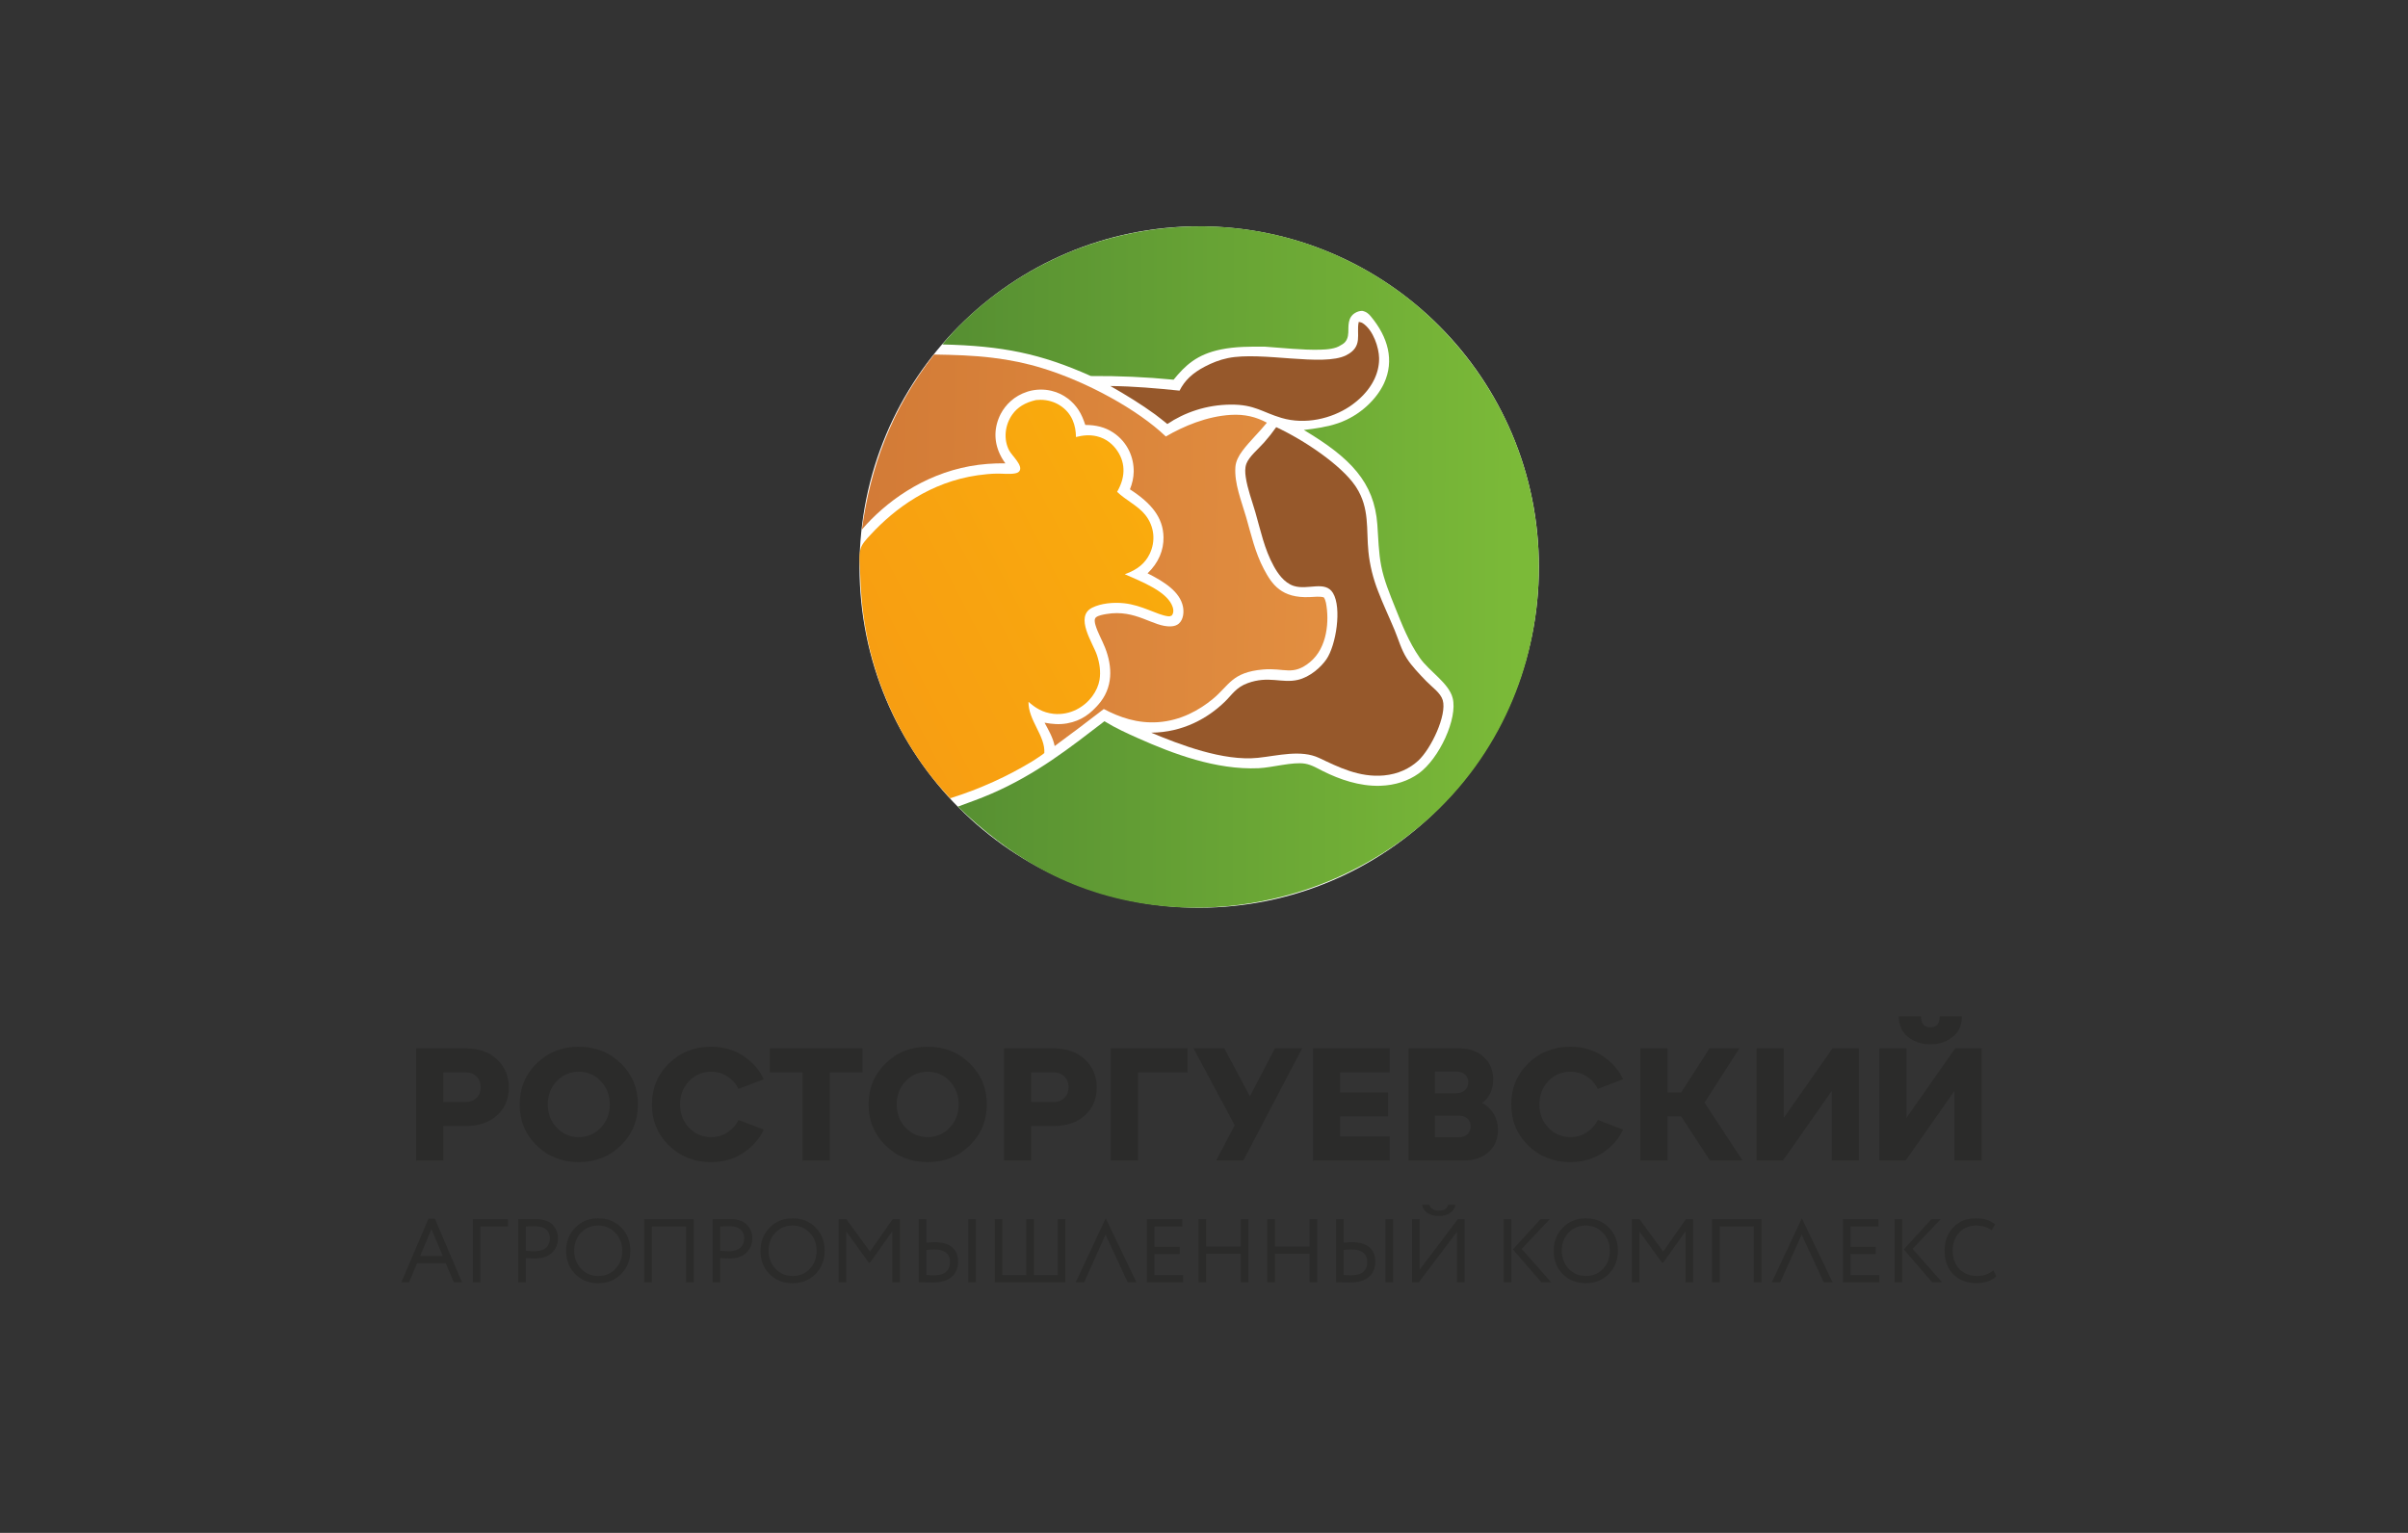 <?xml version="1.0" encoding="UTF-8"?> <svg xmlns="http://www.w3.org/2000/svg" width="234" height="149" viewBox="0 0 234 149" fill="none"><rect x="0" y="0" width="234" height="149" fill="#333333" stroke="none"/><path d="M39.751 124.645L40.529 122.787H43.316L44.102 124.645H44.897L42.267 118.475H41.63L39 124.645H39.751H39.751ZM43.027 122.086H40.826L41.926 119.466L43.027 122.086ZM46.688 124.645V119.211H49.352V118.51H45.945V124.645H46.688ZM51.1 122.287C51.371 122.314 51.676 122.322 52.017 122.322C52.725 122.322 53.266 122.138 53.642 121.762C54.026 121.385 54.219 120.929 54.219 120.394C54.219 119.842 54.044 119.395 53.686 119.036C53.336 118.677 52.76 118.493 51.956 118.493C51.825 118.493 51.545 118.493 51.135 118.501C50.724 118.51 50.471 118.51 50.357 118.51V124.645H51.1V122.287V122.287ZM52.026 119.194C52.969 119.194 53.432 119.641 53.432 120.386C53.432 121.157 52.891 121.621 51.991 121.621C51.729 121.621 51.431 121.604 51.1 121.578V119.211C51.484 119.203 51.79 119.194 52.026 119.194H52.026ZM55.014 121.578C55.014 122.498 55.311 123.26 55.896 123.847C56.49 124.435 57.233 124.733 58.133 124.733C59.024 124.733 59.766 124.435 60.36 123.839C60.954 123.234 61.251 122.48 61.251 121.578C61.251 120.657 60.954 119.895 60.36 119.308C59.775 118.72 59.032 118.423 58.133 118.423C57.233 118.423 56.481 118.729 55.896 119.334C55.311 119.939 55.014 120.684 55.014 121.578V121.578ZM55.8 121.578C55.8 120.868 56.018 120.281 56.464 119.816C56.909 119.352 57.46 119.124 58.133 119.124C58.788 119.124 59.347 119.36 59.792 119.825C60.238 120.289 60.465 120.868 60.465 121.578C60.465 122.279 60.247 122.866 59.81 123.33C59.382 123.795 58.823 124.032 58.133 124.032C57.477 124.032 56.918 123.795 56.473 123.33C56.027 122.857 55.8 122.27 55.8 121.578ZM67.41 124.645V118.51H62.606V124.645H63.348V119.211H66.668V124.645H67.411H67.41ZM69.988 122.287C70.259 122.314 70.564 122.322 70.905 122.322C71.613 122.322 72.154 122.138 72.53 121.762C72.915 121.385 73.107 120.929 73.107 120.394C73.107 119.842 72.932 119.395 72.574 119.036C72.224 118.677 71.648 118.493 70.844 118.493C70.713 118.493 70.433 118.493 70.023 118.501C69.612 118.51 69.359 118.51 69.245 118.51V124.645H69.988V122.287V122.287ZM70.914 119.194C71.857 119.194 72.32 119.641 72.32 120.386C72.32 121.157 71.779 121.621 70.879 121.621C70.617 121.621 70.32 121.604 69.988 121.578V119.211C70.372 119.203 70.678 119.194 70.914 119.194H70.914ZM73.902 121.578C73.902 122.498 74.199 123.26 74.784 123.847C75.378 124.435 76.121 124.733 77.021 124.733C77.912 124.733 78.654 124.435 79.248 123.839C79.842 123.234 80.139 122.48 80.139 121.578C80.139 120.657 79.842 119.895 79.248 119.308C78.663 118.72 77.92 118.423 77.021 118.423C76.121 118.423 75.369 118.729 74.784 119.334C74.199 119.939 73.902 120.684 73.902 121.578V121.578ZM74.688 121.578C74.688 120.868 74.906 120.281 75.352 119.816C75.797 119.352 76.348 119.124 77.021 119.124C77.676 119.124 78.235 119.36 78.68 119.825C79.126 120.289 79.353 120.868 79.353 121.578C79.353 122.279 79.135 122.866 78.698 123.33C78.27 123.795 77.711 124.032 77.021 124.032C76.365 124.032 75.806 123.795 75.361 123.33C74.915 122.857 74.688 122.27 74.688 121.578ZM82.236 124.645V119.711L84.429 122.734H84.543L86.709 119.685V124.645H87.452V118.51H86.744L84.542 121.656L82.245 118.51H81.493V124.645H82.236ZM94.834 124.645V118.51H94.091V124.645H94.834ZM90.789 121.446C91.776 121.446 92.318 121.875 92.318 122.655C92.318 123.523 91.802 123.961 90.763 123.961C90.745 123.961 90.501 123.952 90.029 123.935V121.499C90.335 121.463 90.588 121.446 90.789 121.446V121.446ZM89.286 118.51V124.645C89.391 124.645 89.601 124.645 89.915 124.654C90.239 124.662 90.492 124.662 90.675 124.662C92.204 124.662 93.104 123.926 93.104 122.638C93.104 121.446 92.344 120.745 90.842 120.745C90.667 120.745 90.396 120.763 90.029 120.789V118.51H89.287L89.286 118.51ZM103.527 124.645V118.51H102.784V123.944H100.469V118.51H99.726V123.944H97.411V118.51H96.668V124.645H103.527ZM114.98 124.645V123.944H112.184V121.893H114.63V121.192H112.184V119.211H114.893V118.51H111.442V124.645H114.98ZM121.314 124.645V118.51H120.571V121.166H117.208V118.51H116.465V124.645H117.208V121.867H120.571V124.645H121.314ZM127.997 124.645V118.51H127.254V121.166H123.891V118.51H123.148V124.645H123.891V121.867H127.254V124.645H127.997ZM135.379 124.645V118.51H134.637V124.645H135.379ZM131.334 121.446C132.322 121.446 132.863 121.875 132.863 122.655C132.863 123.523 132.348 123.961 131.308 123.961C131.291 123.961 131.046 123.952 130.574 123.935V121.499C130.88 121.463 131.133 121.446 131.334 121.446V121.446ZM129.832 118.51V124.645C129.936 124.645 130.146 124.645 130.461 124.654C130.784 124.662 131.037 124.662 131.221 124.662C132.75 124.662 133.65 123.926 133.65 122.638C133.65 121.446 132.889 120.745 131.387 120.745C131.212 120.745 130.941 120.763 130.574 120.789V118.51H129.832L129.832 118.51ZM141.582 119.737V124.645H142.325V118.51H141.669L137.956 123.418V118.51H137.214V124.645H137.869L141.582 119.737H141.582ZM138.192 117.108C138.297 117.765 138.926 118.203 139.826 118.203C140.673 118.203 141.346 117.765 141.425 117.108H140.726C140.639 117.485 140.342 117.678 139.826 117.678C139.346 117.678 139.031 117.485 138.891 117.108H138.192ZM149.698 118.51L147.016 121.446L149.786 124.645H150.738L147.872 121.393L150.598 118.51H149.698ZM146.868 124.645V118.51H146.125V124.645H146.868ZM150.982 121.578C150.982 122.498 151.279 123.26 151.865 123.847C152.459 124.434 153.201 124.732 154.101 124.732C154.992 124.732 155.735 124.434 156.329 123.839C156.923 123.234 157.22 122.48 157.22 121.577C157.22 120.657 156.923 119.895 156.329 119.307C155.744 118.72 155.001 118.422 154.101 118.422C153.202 118.422 152.45 118.729 151.865 119.334C151.28 119.939 150.982 120.683 150.982 121.577V121.578ZM151.769 121.578C151.769 120.868 151.987 120.28 152.433 119.816C152.878 119.351 153.429 119.124 154.101 119.124C154.757 119.124 155.316 119.36 155.761 119.825C156.207 120.289 156.434 120.868 156.434 121.578C156.434 122.279 156.216 122.866 155.779 123.33C155.351 123.795 154.792 124.031 154.101 124.031C153.446 124.031 152.887 123.795 152.441 123.33C151.996 122.857 151.769 122.27 151.769 121.578ZM159.317 124.645V119.711L161.51 122.734H161.623L163.79 119.684V124.645H164.532V118.51H163.825L161.623 121.656L159.325 118.51H158.574V124.645H159.317ZM171.172 124.645V118.51H166.367V124.645H167.11V119.211H170.43V124.645H171.172H171.172ZM182.625 124.645V123.944H179.83V121.893H182.276V121.192H179.83V119.211H182.538V118.51H179.087V124.645H182.625ZM187.684 118.51L185.002 121.446L187.771 124.645H188.724L185.858 121.393L188.584 118.51H187.684ZM184.853 124.645V118.51H184.111V124.645H184.853ZM193.703 123.488C193.258 123.847 192.742 124.031 192.139 124.031C191.432 124.031 190.855 123.804 190.41 123.357C189.973 122.901 189.754 122.305 189.754 121.578C189.754 120.85 189.964 120.263 190.392 119.807C190.82 119.351 191.362 119.124 192.026 119.124C192.628 119.124 193.126 119.273 193.537 119.579L193.878 119.018C193.415 118.624 192.794 118.422 192.017 118.422C191.082 118.422 190.34 118.72 189.789 119.325C189.239 119.921 188.968 120.675 188.968 121.577C188.968 122.533 189.256 123.295 189.824 123.874C190.401 124.443 191.152 124.732 192.069 124.732C192.838 124.732 193.589 124.47 194 124.049L193.703 123.488L193.703 123.488ZM105.353 124.645L107.432 120.009L109.581 124.645H110.437L107.449 118.423L104.531 124.645H105.353ZM172.998 124.645L175.077 120.009L177.226 124.645H178.083L175.095 118.423L172.177 124.645H172.998Z" fill="#2B2B2A"></path><path d="M43.079 112.804H40.439V101.9H45.237C46.511 101.9 47.53 102.258 48.296 102.975C49.062 103.691 49.445 104.605 49.445 105.717C49.445 106.828 49.062 107.729 48.296 108.419C47.53 109.11 46.511 109.455 45.237 109.455H43.079V112.804H43.079ZM43.079 104.237V107.119H45.237C45.682 107.119 46.04 106.984 46.309 106.714C46.578 106.444 46.712 106.101 46.712 105.685C46.712 105.26 46.578 104.912 46.309 104.642C46.04 104.372 45.682 104.237 45.237 104.237H43.079ZM52.144 111.34C51.047 110.26 50.498 108.931 50.498 107.352C50.498 105.774 51.049 104.445 52.152 103.365C53.254 102.285 54.618 101.745 56.244 101.745C57.869 101.745 59.233 102.285 60.335 103.365C61.438 104.445 61.989 105.774 61.989 107.352C61.989 108.931 61.438 110.26 60.335 111.34C59.233 112.42 57.869 112.96 56.244 112.96C54.618 112.96 53.252 112.42 52.144 111.34ZM54.101 105.094C53.521 105.706 53.231 106.459 53.231 107.352C53.231 108.245 53.521 108.998 54.101 109.611C54.681 110.224 55.395 110.53 56.244 110.53C57.093 110.53 57.807 110.224 58.387 109.611C58.966 108.998 59.256 108.245 59.256 107.352C59.256 106.459 58.966 105.706 58.387 105.094C57.807 104.481 57.093 104.174 56.244 104.174C55.395 104.174 54.681 104.481 54.101 105.094ZM64.999 111.34C63.901 110.26 63.352 108.931 63.352 107.352C63.352 105.774 63.904 104.445 65.006 103.365C66.109 102.285 67.473 101.745 69.098 101.745C70.309 101.745 71.365 102.051 72.266 102.664C73.167 103.276 73.819 104.024 74.222 104.907L71.769 105.841C71.531 105.353 71.176 104.954 70.705 104.642C70.234 104.33 69.698 104.175 69.098 104.175C68.249 104.175 67.535 104.481 66.955 105.094C66.375 105.706 66.085 106.459 66.085 107.352C66.085 108.246 66.375 108.998 66.955 109.611C67.535 110.224 68.249 110.53 69.098 110.53C69.698 110.53 70.234 110.374 70.705 110.063C71.176 109.751 71.531 109.352 71.769 108.863L74.222 109.798C73.819 110.681 73.166 111.428 72.266 112.041C71.365 112.654 70.309 112.96 69.098 112.96C67.473 112.96 66.106 112.42 64.999 111.34ZM80.633 112.804H77.993V104.237H74.809V101.9H83.816V104.237H80.633V112.804ZM86.049 111.34C84.952 110.26 84.403 108.931 84.403 107.352C84.403 105.774 84.954 104.445 86.057 103.365C87.159 102.285 88.523 101.745 90.148 101.745C91.774 101.745 93.138 102.285 94.24 103.365C95.343 104.445 95.894 105.774 95.894 107.352C95.894 108.931 95.343 110.26 94.24 111.34C93.138 112.42 91.774 112.96 90.148 112.96C88.523 112.96 87.157 112.42 86.049 111.34ZM88.006 105.094C87.426 105.706 87.136 106.459 87.136 107.352C87.136 108.245 87.426 108.998 88.006 109.611C88.585 110.224 89.3 110.53 90.148 110.53C90.997 110.53 91.712 110.224 92.291 109.611C92.871 108.998 93.161 108.245 93.161 107.352C93.161 106.459 92.871 105.706 92.291 105.094C91.712 104.481 90.997 104.174 90.148 104.174C89.3 104.174 88.585 104.481 88.006 105.094ZM100.208 112.804H97.568V101.9H102.366C103.64 101.9 104.659 102.258 105.425 102.975C106.191 103.691 106.574 104.605 106.574 105.717C106.574 106.828 106.191 107.729 105.425 108.419C104.659 109.11 103.64 109.455 102.366 109.455H100.208V112.804H100.208ZM100.208 104.237V107.119H102.366C102.812 107.119 103.169 106.984 103.438 106.714C103.707 106.444 103.842 106.101 103.842 105.685C103.842 105.26 103.707 104.912 103.438 104.642C103.169 104.372 102.812 104.237 102.366 104.237H100.208ZM110.578 112.804H107.938V101.9H115.392V104.237H110.578V112.804ZM121.46 106.558L123.898 101.9H126.538L120.823 112.804H118.183L119.985 109.377L115.978 101.9H118.975L121.46 106.558V106.558ZM135.044 112.804H127.591V101.9H135.044V104.237H130.23V106.184H134.889V108.521H130.23V110.468H135.044V112.805V112.804ZM144.032 107.212C144.519 107.472 144.897 107.83 145.166 108.287C145.435 108.744 145.57 109.258 145.57 109.829C145.57 110.712 145.267 111.428 144.661 111.979C144.055 112.529 143.245 112.804 142.231 112.804H136.874V101.9H141.765C142.78 101.9 143.59 102.183 144.195 102.749C144.801 103.315 145.104 104.039 145.104 104.922C145.104 105.898 144.747 106.662 144.032 107.212L144.032 107.212ZM141.501 104.159H139.436V106.262H141.501C141.863 106.262 142.151 106.163 142.363 105.966C142.575 105.769 142.681 105.514 142.681 105.203C142.681 104.891 142.575 104.639 142.363 104.447C142.151 104.255 141.863 104.159 141.501 104.159ZM139.436 110.546H141.749C142.112 110.546 142.396 110.447 142.604 110.25C142.811 110.052 142.914 109.798 142.914 109.487C142.914 109.175 142.811 108.923 142.604 108.731C142.396 108.539 142.112 108.443 141.749 108.443H139.436V110.546ZM148.501 111.34C147.404 110.26 146.855 108.931 146.855 107.352C146.855 105.774 147.406 104.445 148.509 103.365C149.611 102.285 150.975 101.745 152.601 101.745C153.812 101.745 154.868 102.051 155.768 102.664C156.669 103.276 157.321 104.024 157.725 104.907L155.271 105.841C155.033 105.353 154.679 104.954 154.208 104.642C153.737 104.33 153.201 104.175 152.6 104.175C151.752 104.175 151.037 104.481 150.458 105.094C149.878 105.706 149.588 106.459 149.588 107.352C149.588 108.246 149.878 108.998 150.458 109.611C151.037 110.224 151.752 110.53 152.6 110.53C153.201 110.53 153.737 110.374 154.208 110.063C154.679 109.751 155.033 109.352 155.271 108.863L157.725 109.798C157.321 110.681 156.669 111.428 155.768 112.041C154.868 112.654 153.812 112.96 152.601 112.96C150.975 112.96 149.609 112.42 148.501 111.34ZM169.027 101.9L165.641 107.181L169.337 112.805H166.17L163.374 108.521H162.039V112.805H159.399V101.9H162.039V106.184H163.374L166.123 101.9H169.027H169.027ZM173.34 108.661L178.077 101.9H180.639V112.805H177.999V106.044L173.263 112.805H170.701V101.9H173.34V108.661ZM187.592 101.511C186.743 101.511 186.019 101.272 185.418 100.794C184.818 100.316 184.518 99.647 184.518 98.785H186.676C186.676 99.501 186.982 99.86 187.592 99.86C188.193 99.86 188.493 99.501 188.493 98.785H190.652C190.652 99.647 190.351 100.316 189.751 100.794C189.151 101.272 188.431 101.511 187.592 101.511ZM185.263 108.661L189.999 101.9H192.562V112.805H189.922V106.044L185.185 112.805H182.623V101.9H185.263V108.661Z" fill="#2B2B2A"></path><path d="M116.532 22C134.763 22 149.542 36.826 149.542 55.114C149.542 73.403 134.763 88.229 116.532 88.229C98.301 88.229 83.522 73.403 83.522 55.114C83.522 36.826 98.301 22 116.532 22Z" fill="white"></path><path d="M132.039 31.289C132.195 31.317 132.315 31.343 132.433 31.421C133.477 32.114 133.994 33.823 134.014 34.781C134.015 34.836 134.015 34.89 134.014 34.945C134.013 34.999 134.011 35.054 134.009 35.109C134.006 35.163 134.002 35.218 133.997 35.272C133.991 35.327 133.985 35.381 133.978 35.436C133.972 35.49 133.963 35.545 133.954 35.599C133.945 35.653 133.935 35.707 133.924 35.761C133.913 35.816 133.901 35.87 133.888 35.924C133.875 35.978 133.861 36.031 133.845 36.085C133.83 36.139 133.814 36.193 133.797 36.246C133.78 36.299 133.762 36.353 133.743 36.406C133.723 36.459 133.703 36.512 133.682 36.565C133.661 36.618 133.639 36.67 133.616 36.723C133.593 36.775 133.569 36.828 133.544 36.88C133.519 36.932 133.493 36.984 133.465 37.035C133.438 37.087 133.411 37.138 133.382 37.19C133.353 37.241 133.323 37.292 133.292 37.343C133.261 37.393 133.229 37.444 133.196 37.494C133.163 37.544 133.13 37.594 133.095 37.644C133.061 37.694 133.025 37.743 132.989 37.792C132.952 37.841 132.915 37.89 132.877 37.939C132.838 37.987 132.799 38.035 132.759 38.083C132.719 38.131 132.678 38.179 132.636 38.226C132.594 38.273 132.552 38.32 132.508 38.367C132.464 38.413 132.42 38.459 132.375 38.505C132.329 38.551 132.283 38.596 132.236 38.641C132.189 38.686 132.141 38.731 132.092 38.776C132.044 38.82 131.994 38.864 131.944 38.907C131.893 38.951 131.842 38.994 131.79 39.037C131.738 39.079 131.685 39.122 131.632 39.163C131.578 39.205 131.524 39.247 131.469 39.288C131.414 39.328 131.358 39.369 131.301 39.409C131.244 39.449 131.187 39.489 131.129 39.528C129.404 40.668 126.875 41.318 124.523 40.621C122.648 40.065 121.939 39.319 119.626 39.328C117.215 39.339 115.087 40.109 113.436 41.215C113.054 40.893 112.642 40.586 112.241 40.274C110.884 39.286 109.427 38.394 107.899 37.522C110.159 37.543 112.395 37.743 114.624 37.971C115.115 36.997 115.863 36.267 117.095 35.627C117.769 35.277 118.502 34.975 119.327 34.806C122.599 34.138 128.554 35.667 130.813 34.535C132.485 33.697 131.787 32.462 132.028 31.336C132.031 31.32 132.036 31.304 132.039 31.289Z" fill="#96582B"></path><path d="M124.017 41.52C126.766 42.796 130.314 45.203 131.693 47.216C131.725 47.262 131.756 47.309 131.786 47.355C133.117 49.407 132.758 51.465 132.977 53.618C133.009 53.945 133.054 54.271 133.111 54.596C133.167 54.921 133.235 55.245 133.314 55.569C133.394 55.892 133.484 56.214 133.586 56.534C133.689 56.854 133.802 57.173 133.927 57.49C134.407 58.754 135.003 59.997 135.525 61.253C135.899 62.154 136.162 63.135 136.708 63.995C137.189 64.752 137.928 65.512 138.595 66.206C139.169 66.802 139.989 67.343 140.2 68.058C140.621 69.492 139.079 72.784 137.805 73.951C137.003 74.686 135.884 75.244 134.491 75.374C132.078 75.599 130.015 74.539 128.19 73.677C126.418 72.84 124.187 73.458 122.237 73.663C118.866 74.011 114.65 72.379 111.866 71.217C114.951 71.196 117.385 69.804 119.033 68.202C119.707 67.546 120.119 66.815 121.229 66.409C123.292 65.653 124.538 66.442 126.104 66.088C127.314 65.815 128.384 64.832 128.895 64.087C129.831 62.722 130.411 59.092 129.533 57.643C128.774 56.393 127.093 57.394 125.722 56.953C124.751 56.641 124.128 55.663 123.779 55.03C122.859 53.358 122.503 51.565 122 49.826C121.669 48.679 121.223 47.525 121.055 46.363C120.994 45.941 120.966 45.488 121.12 45.072C121.377 44.38 122.296 43.629 122.848 43.001C123.273 42.52 123.663 42.026 124.017 41.52H124.017Z" fill="#96582B"></path><path d="M90.769 34.461C92.685 34.493 94.577 34.544 96.466 34.777C96.882 34.827 97.296 34.885 97.707 34.952C98.117 35.019 98.524 35.095 98.928 35.179C99.331 35.264 99.729 35.357 100.123 35.458C100.517 35.56 100.906 35.669 101.289 35.787C105.654 37.123 110.569 39.824 113.291 42.428C115.002 41.433 117.26 40.468 119.593 40.328C120.955 40.245 122.072 40.523 123.112 41.088C122.362 42.019 121.426 42.894 120.722 43.837C120.365 44.316 120.09 44.85 120.051 45.386C119.933 47.001 120.646 48.709 121.1 50.288C121.585 51.971 121.959 53.688 122.815 55.311C123.6 56.799 124.521 58.17 127.294 58.037C127.691 58.018 128.279 57.95 128.645 58.067C128.753 58.234 128.818 58.42 128.852 58.599C129.185 60.323 129.003 62.949 127.313 64.346C125.626 65.74 124.828 64.892 122.743 65.076C119.681 65.347 119.472 66.618 117.842 67.954C116.519 69.039 114.738 70.04 112.552 70.196C110.531 70.34 108.788 69.724 107.262 68.918C105.694 70.131 104.103 71.331 102.488 72.518C102.333 71.731 101.911 70.99 101.506 70.247C102.234 70.383 102.939 70.445 103.683 70.315C105.133 70.061 105.99 69.32 106.709 68.516C108.198 66.849 108.105 64.788 107.392 62.968C107.102 62.227 106.673 61.503 106.452 60.751C106.394 60.555 106.3 60.168 106.512 60C106.733 59.824 107.176 59.744 107.497 59.688C110.414 59.182 112.049 60.974 113.797 60.885C114.105 60.869 114.362 60.783 114.55 60.62C115.022 60.212 115.057 59.455 114.955 58.96C114.664 57.536 113.181 56.562 111.515 55.728C112.595 54.701 113.084 53.468 113.065 52.225C113.035 50.285 111.864 48.9 109.804 47.565C110.026 47 110.159 46.441 110.169 45.856C110.192 44.536 109.622 42.995 108.159 42.033C107.397 41.532 106.528 41.308 105.464 41.305C105.295 40.8 105.108 40.303 104.791 39.827C104.288 39.068 103.424 38.286 102.194 37.992C102.147 37.98 102.099 37.969 102.051 37.96C102.002 37.95 101.954 37.941 101.904 37.932C101.856 37.924 101.806 37.917 101.756 37.91C101.707 37.903 101.657 37.897 101.607 37.892C101.557 37.887 101.507 37.883 101.456 37.88C101.406 37.877 101.355 37.874 101.305 37.873C101.254 37.871 101.203 37.87 101.153 37.87C101.102 37.87 101.051 37.871 101.001 37.873C100.95 37.874 100.9 37.877 100.849 37.88C100.799 37.884 100.749 37.888 100.699 37.893C100.648 37.898 100.599 37.904 100.549 37.911C100.5 37.918 100.45 37.925 100.401 37.934C100.352 37.942 100.303 37.951 100.255 37.961C100.207 37.971 100.159 37.982 100.111 37.993C100.064 38.005 100.017 38.017 99.971 38.031C99.924 38.044 99.878 38.058 99.833 38.072C98.544 38.485 97.718 39.349 97.258 40.21C97.232 40.259 97.208 40.308 97.184 40.357C97.16 40.406 97.137 40.456 97.115 40.505C97.094 40.555 97.073 40.605 97.053 40.655C97.033 40.705 97.013 40.755 96.995 40.806C96.977 40.856 96.96 40.906 96.944 40.957C96.927 41.008 96.912 41.058 96.898 41.109C96.883 41.16 96.87 41.211 96.857 41.262C96.845 41.313 96.833 41.364 96.823 41.415C96.812 41.467 96.802 41.518 96.794 41.569C96.785 41.621 96.777 41.672 96.77 41.724C96.764 41.775 96.758 41.827 96.753 41.878C96.748 41.93 96.744 41.981 96.741 42.033C96.738 42.085 96.736 42.136 96.735 42.188C96.734 42.24 96.734 42.291 96.735 42.343C96.736 42.395 96.738 42.447 96.741 42.498C96.743 42.55 96.747 42.602 96.752 42.653C96.757 42.705 96.762 42.756 96.769 42.808C96.775 42.859 96.783 42.911 96.792 42.962C96.8 43.014 96.81 43.065 96.82 43.116C96.831 43.167 96.842 43.219 96.855 43.27C96.867 43.321 96.88 43.372 96.895 43.423C96.909 43.474 96.924 43.524 96.941 43.575C96.957 43.625 96.974 43.676 96.992 43.726C97.01 43.777 97.029 43.827 97.048 43.877C97.068 43.927 97.089 43.977 97.111 44.026C97.133 44.076 97.156 44.126 97.179 44.175C97.203 44.224 97.227 44.273 97.253 44.322C97.278 44.371 97.305 44.42 97.332 44.469C97.359 44.517 97.387 44.565 97.416 44.614C97.445 44.661 97.475 44.709 97.506 44.757C97.537 44.804 97.569 44.852 97.601 44.899C97.634 44.946 97.667 44.993 97.701 45.039C97.41 45.034 97.118 45.036 96.826 45.045C96.535 45.054 96.244 45.07 95.954 45.093C95.664 45.116 95.376 45.146 95.09 45.182C94.803 45.219 94.519 45.263 94.238 45.314C89.658 46.153 86.026 48.829 83.754 51.474C84.569 45.502 86.58 39.823 90.769 34.462L90.769 34.461Z" fill="url(#paint0_linear_3180_219)"></path><path d="M100.672 38.886C100.815 38.874 100.96 38.863 101.104 38.863C101.815 38.861 102.482 39.075 102.984 39.395C104.219 40.181 104.548 41.401 104.558 42.48C105.24 42.31 105.875 42.24 106.586 42.407C107.547 42.634 108.182 43.236 108.579 43.825C109.449 45.116 109.307 46.514 108.556 47.807C109.385 48.611 110.589 49.163 111.291 50.045C112.197 51.184 112.308 52.623 111.721 53.84C111.297 54.719 110.56 55.38 109.301 55.815C110.982 56.559 113.195 57.424 113.857 58.762C114.017 59.084 114.12 59.518 113.869 59.83C113.711 59.901 113.68 59.923 113.478 59.898C112.429 59.764 111.005 58.825 109.223 58.636C108.185 58.525 106.97 58.645 106.122 59.076C104.4 59.951 106.223 62.533 106.603 63.693C106.858 64.474 106.98 65.297 106.846 66.093C106.669 67.135 105.893 68.326 104.597 68.977C103.963 69.295 103.183 69.471 102.382 69.386C101.294 69.27 100.565 68.77 99.946 68.218C99.914 70.027 101.597 71.523 101.482 73.201C101.128 73.488 100.708 73.743 100.31 74.004C97.914 75.456 95.287 76.665 92.34 77.594C89.216 74.327 87.051 70.511 85.654 66.779C84.279 63.105 83.665 59.397 83.582 55.619C83.566 54.903 83.435 54.066 83.621 53.362C83.755 52.859 84.21 52.397 84.609 51.966C86.963 49.423 90.409 46.858 95.022 46.195C95.635 46.107 96.287 46.042 96.915 46.036C97.462 46.031 98.085 46.112 98.615 46.019C98.815 45.983 98.959 45.927 99.055 45.802C99.46 45.27 98.345 44.307 98.073 43.797C97.495 42.715 97.641 41.296 98.392 40.264C98.88 39.594 99.596 39.129 100.672 38.886V38.886Z" fill="url(#paint1_linear_3180_219)"></path><path d="M91.568 33.482C94.31 30.212 98.163 27.12 102.853 24.974C108.01 22.614 114.219 21.483 120.481 22.227C128.282 23.154 134.687 26.762 139.082 30.934C148.957 40.307 151.365 53.262 148.289 64.295C146.076 72.231 140.45 80.56 130.015 85.265C124.819 87.608 118.486 88.767 112.212 87.986C103.653 86.921 97.798 82.919 93.08 78.407C94.185 77.999 95.308 77.601 96.365 77.141C100.744 75.238 103.945 72.699 107.329 70.104C107.351 70.119 107.373 70.133 107.396 70.147C108.374 70.756 109.535 71.286 110.65 71.781C113.978 73.258 118.154 74.853 122.301 74.672C123.623 74.614 125.629 74.031 126.818 74.23C127.481 74.341 128.061 74.71 128.596 74.974C130.166 75.75 132.091 76.441 134.12 76.38C135.594 76.336 136.877 75.892 137.862 75.183C139.865 73.741 141.67 69.821 141.165 67.854C140.787 66.381 138.892 65.27 137.97 63.944C136.892 62.394 136.231 60.688 135.573 59.046C135.042 57.723 134.488 56.382 134.223 55.023C133.962 53.68 133.943 52.332 133.844 50.982C133.545 46.878 131.218 44.486 126.7 41.795C127.841 41.66 129 41.491 130.035 41.135C132.2 40.39 133.804 38.754 134.496 37.255C135.52 35.036 134.881 32.755 133.209 30.75C133.005 30.505 132.788 30.294 132.366 30.215C132.1 30.226 131.895 30.294 131.698 30.409C130.929 30.861 131.054 31.717 131.023 32.334C131.004 32.73 130.903 33.209 130.419 33.485C130.381 33.507 130.342 33.528 130.303 33.549C129.8 33.907 128.975 33.974 128.266 33.991C126.519 34.032 124.659 33.816 122.918 33.697C121.481 33.684 120.063 33.683 118.674 33.962C116.295 34.439 115.161 35.54 114.045 36.908C111.343 36.645 108.734 36.535 106.004 36.55C101.141 34.373 97.414 33.613 91.568 33.482V33.482Z" fill="url(#paint2_linear_3180_219)"></path><defs><linearGradient id="paint0_linear_3180_219" x1="39.354" y1="71.968" x2="193.43" y2="75.802" gradientUnits="userSpaceOnUse"><stop stop-color="#C3682D"></stop><stop offset="1" stop-color="#F9AA4E"></stop></linearGradient><linearGradient id="paint1_linear_3180_219" x1="195.19" y1="60.345" x2="57.182" y2="132.023" gradientUnits="userSpaceOnUse"><stop stop-color="#FFC900"></stop><stop offset="1" stop-color="#F3861C"></stop></linearGradient><linearGradient id="paint2_linear_3180_219" x1="92.174" y1="55.007" x2="147.512" y2="55.083" gradientUnits="userSpaceOnUse"><stop stop-color="#568F32"></stop><stop offset="1" stop-color="#7BBA38"></stop></linearGradient></defs></svg> 